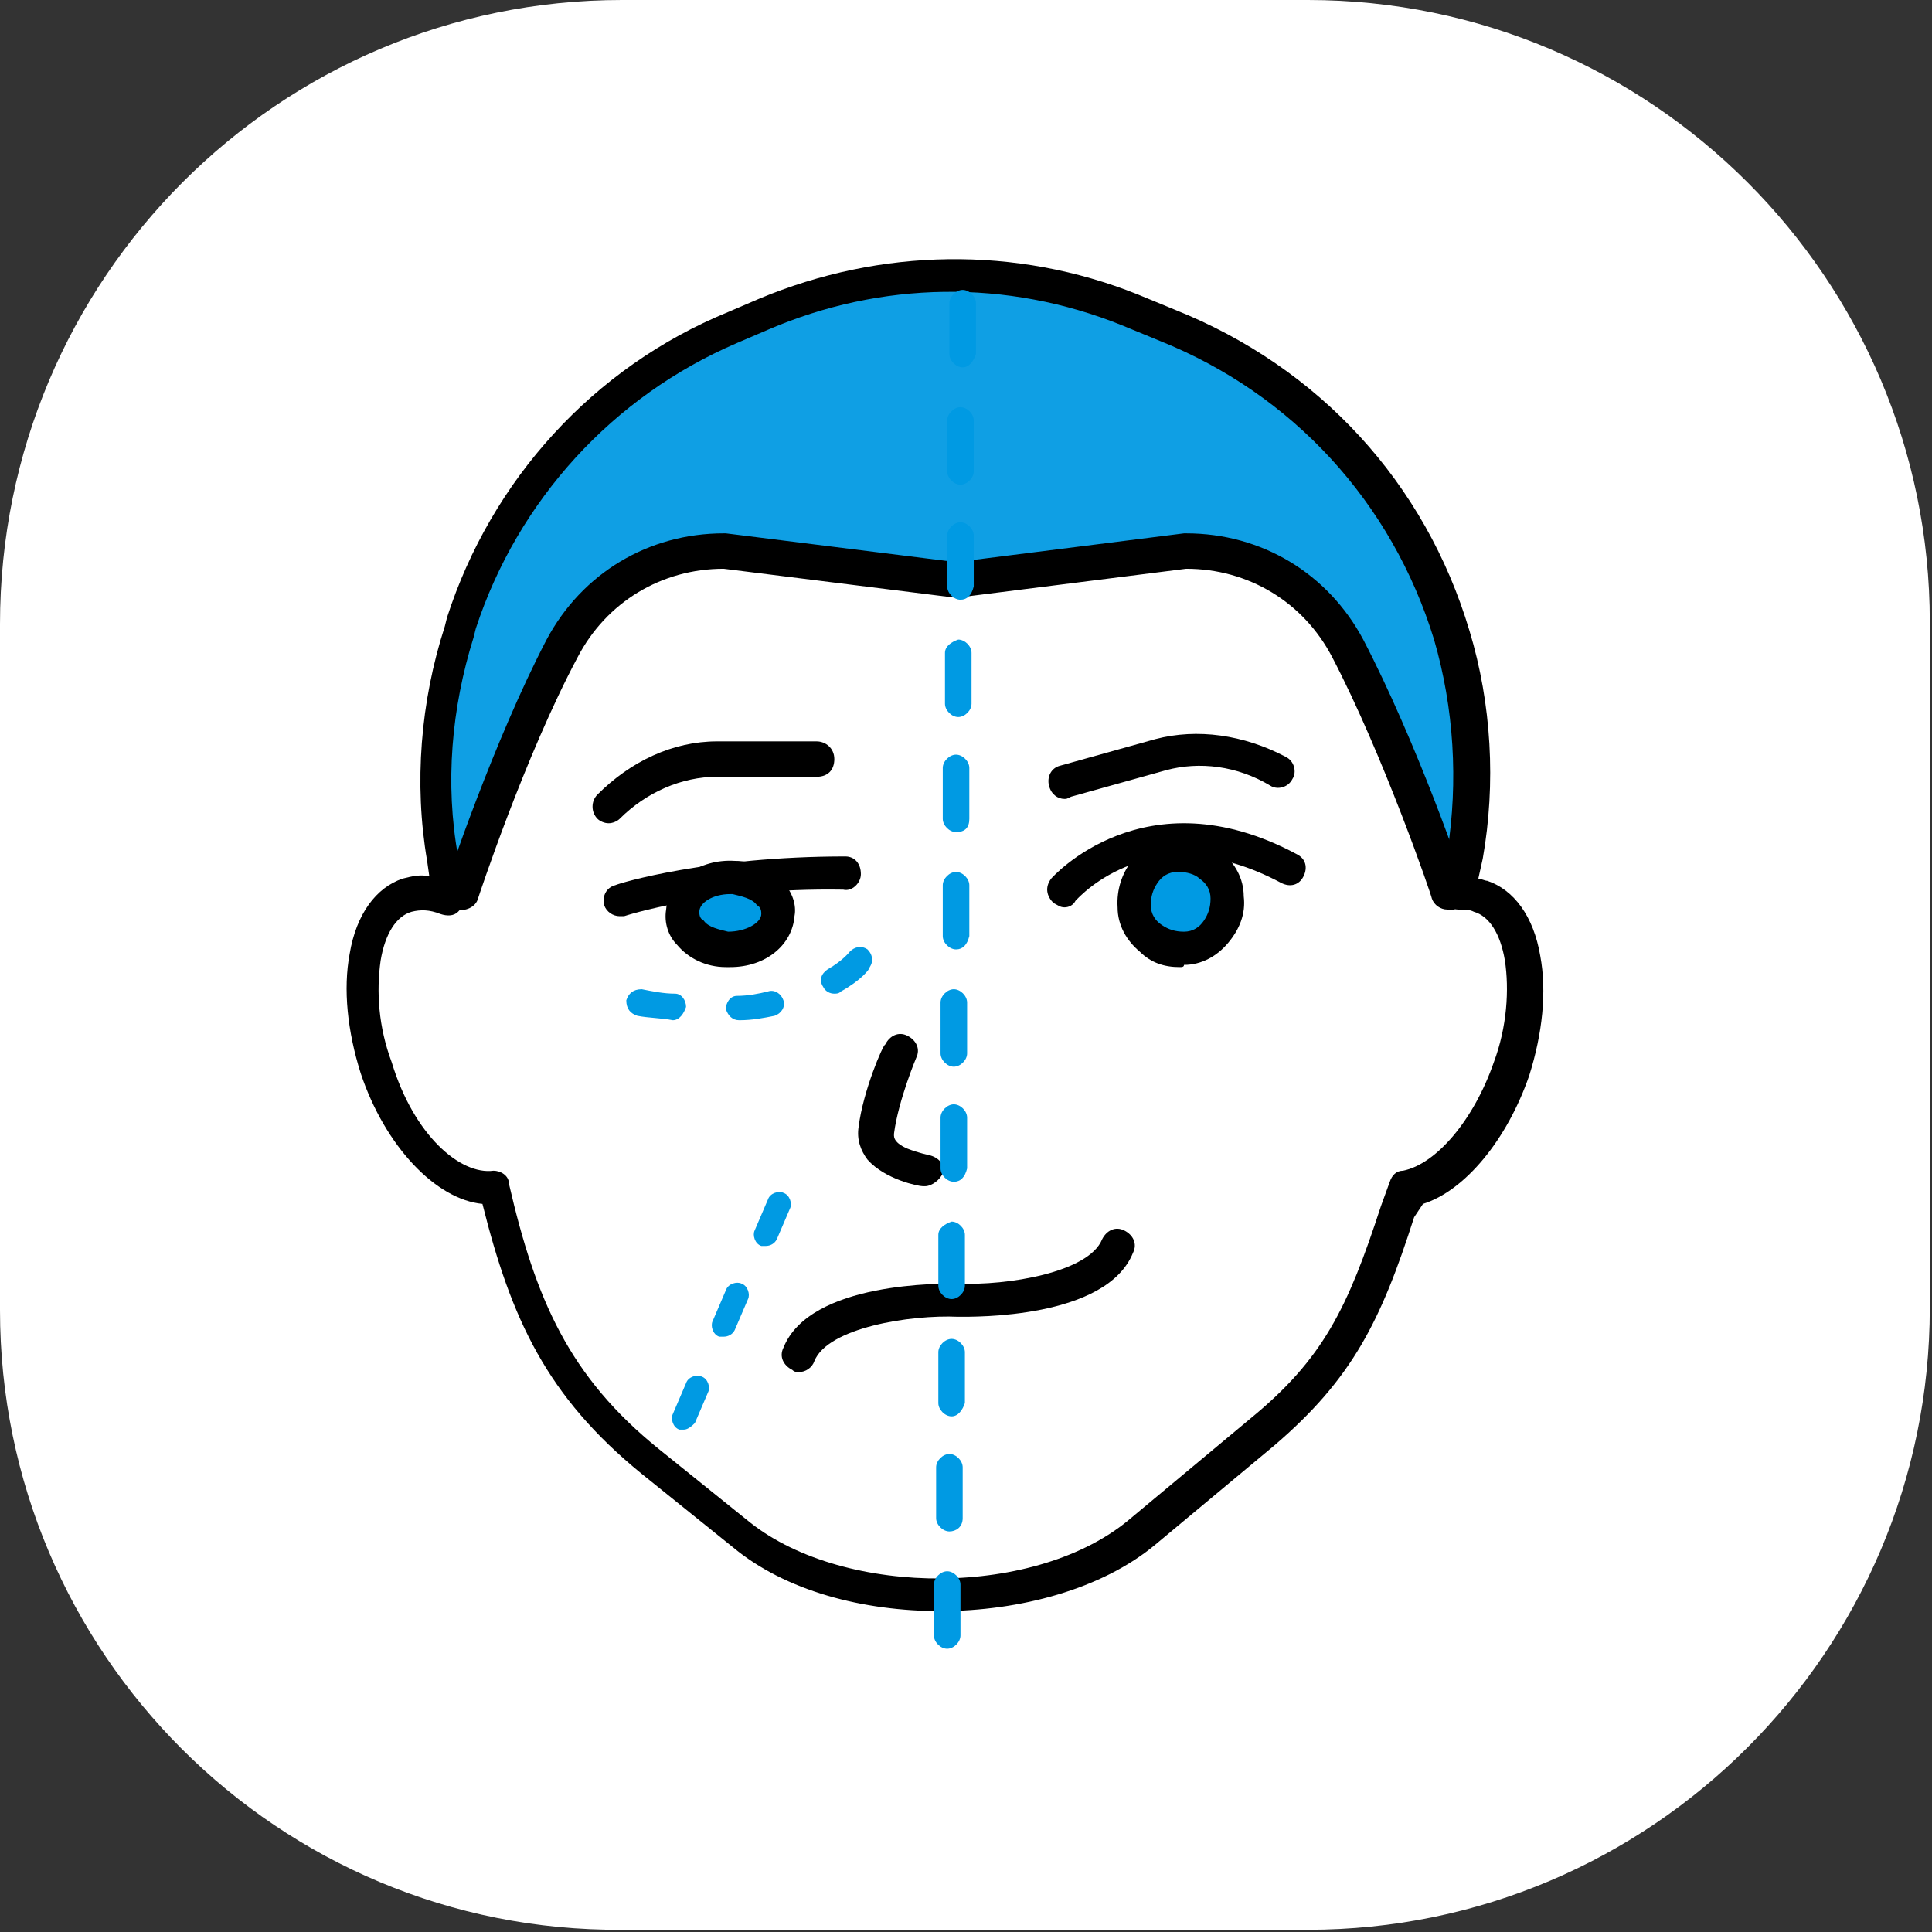 <?xml version="1.0" encoding="utf-8"?>
<!-- Generator: Adobe Illustrator 25.2.1, SVG Export Plug-In . SVG Version: 6.00 Build 0)  -->
<svg version="1.1" id="Capa_1" xmlns="http://www.w3.org/2000/svg" xmlns:xlink="http://www.w3.org/1999/xlink" x="0px" y="0px"
	 viewBox="0 0 87.3 87.3" style="enable-background:new 0 0 87.3 87.3;" xml:space="preserve">
<rect x="0" y="0" width="87.3" height="87.3" fill="#333333" stroke="none"/>
<style type="text/css">
	.st0{fill:#FFFFFF;}
	.st1{fill:#0F9FE4;}
	.st2{fill:#009AE3;}
</style>
<g>
	<g>
		<g>
			<path class="st0" d="M28.1,0h31c15.5,0,28.1,12.6,28.1,28.1v31c0,15.5-12.6,28.1-28.1,28.1h-31C12.6,87.3,0,74.7,0,59.2v-31
				C0,12.6,12.6,0,28.1,0z"/>
		</g>
	</g>
	<g>
		<g>
			<path class="st1" d="M66.2,38.6l-0.5,1.8c0,0-2.4-6.5-4.8-11.1c-1.4-2.7-4.2-4.4-7.3-4.4l-10.2,1.3l-0.2,0l-10.5-1.3
				c-3.1,0-5.9,1.7-7.3,4.4c-2.4,4.6-5.1,11.3-5.1,11.3L20,38.8c-0.6-3.4-0.3-6.9,0.8-10.2l0.1-0.4c1.9-6,6.4-10.9,12.2-13.4
				l1.4-0.6c2.9-1.2,6-1.8,9.1-1.7c2.5,0.1,5,0.6,7.4,1.5l1.7,0.7c3.1,1.2,5.8,3.1,8,5.5c2.2,2.4,3.9,5.3,4.8,8.5
				C66.6,31.9,66.8,35.3,66.2,38.6z"/>
		</g>
		<g>
			<path d="M36.1,62c-0.1,0-0.2,0-0.3-0.1c-0.4-0.2-0.6-0.6-0.4-1c1.2-3,7.2-2.9,7.9-2.9c2.2,0.1,5.9-0.5,6.5-2
				c0.2-0.4,0.6-0.6,1-0.4c0.4,0.2,0.6,0.6,0.4,1c-1.2,3-7.2,2.9-7.9,2.9c-2.2-0.1-5.9,0.5-6.5,2C36.7,61.8,36.4,62,36.1,62z"/>
		</g>
		<g>
			<path d="M42.5,72.8c-3.5,0-7-0.9-9.4-2.9l-4.1-3.3c-4.3-3.5-5.9-7-7.2-12.2c-2.1-0.2-4.4-2.6-5.5-5.9c-0.6-1.9-0.8-3.8-0.5-5.4
				c0.3-1.8,1.2-3,2.4-3.4c0.4-0.1,0.8-0.2,1.2-0.1l-0.1-0.7c-0.6-3.5-0.3-7.2,0.8-10.6l0.1-0.4c2-6.2,6.6-11.3,12.7-13.8l1.4-0.6
				c5.5-2.3,11.6-2.4,17.1-0.2l1.7,0.7c6.5,2.6,11.3,7.8,13.3,14.5c1,3.3,1.2,6.9,0.6,10.3l-0.2,0.9c0.1,0,0.3,0.1,0.4,0.1l0,0
				c1.2,0.4,2.1,1.6,2.4,3.4c0.3,1.6,0.1,3.5-0.5,5.4c-1,2.9-2.9,5.2-4.8,5.8L63.9,55c-1.5,4.7-2.8,7.3-6.3,10.3l-5.4,4.5
				C49.8,71.8,46.1,72.8,42.5,72.8z M22.3,52.9c0.3,0,0.7,0.2,0.7,0.6c1.2,5.2,2.7,8.7,6.8,12l4.1,3.3c4.3,3.4,13,3.4,17.2-0.2
				l5.4-4.5c3.3-2.7,4.4-5,5.9-9.6l0.4-1.1c0.1-0.3,0.3-0.5,0.6-0.5c1.5-0.3,3.2-2.3,4.1-4.9c0.6-1.6,0.7-3.3,0.5-4.6
				c-0.2-1.2-0.7-2-1.4-2.2c0,0,0,0,0,0c-0.2-0.1-0.4-0.1-0.7-0.1c-0.2,0-0.5-0.1-0.6-0.2c-0.2-0.2-0.2-0.4-0.2-0.6l0.3-1.8
				c0.5-3.2,0.3-6.5-0.6-9.6c-1.9-6.2-6.4-11.1-12.4-13.5l-1.7-0.7c-5.2-2.1-10.9-2-16,0.2l-1.4,0.6c-5.6,2.4-9.9,7.1-11.8,12.9
				l-0.1,0.4c-1,3.2-1.3,6.6-0.7,9.9l0.3,1.8c0,0.3-0.1,0.5-0.3,0.7c-0.2,0.2-0.5,0.2-0.8,0.1c-0.5-0.2-0.9-0.2-1.3-0.1
				c-0.7,0.2-1.2,1-1.4,2.2c-0.2,1.4-0.1,3,0.5,4.6C18.7,51.3,20.8,53.1,22.3,52.9C22.3,52.9,22.3,52.9,22.3,52.9z"/>
		</g>
		<g>
			<path d="M41.8,53.6c0,0-0.1,0-0.1,0c-0.2,0-1.7-0.3-2.5-1.2c-0.3-0.4-0.5-0.9-0.4-1.5c0.2-1.6,1.1-3.7,1.2-3.7
				c0.2-0.4,0.6-0.6,1-0.4c0.4,0.2,0.6,0.6,0.4,1c0,0-0.8,1.9-1,3.4c0,0.1-0.1,0.4,0.6,0.7c0.5,0.2,1,0.3,1,0.3
				c0.4,0.1,0.7,0.4,0.6,0.8C42.5,53.3,42.1,53.6,41.8,53.6z"/>
		</g>
		<g>
			<path d="M48.1,36.1c-0.3,0-0.6-0.2-0.7-0.6c-0.1-0.4,0.1-0.8,0.5-0.9l4.3-1.2c1.9-0.5,4-0.2,5.9,0.8c0.4,0.2,0.5,0.7,0.3,1
				c-0.2,0.4-0.7,0.5-1,0.3c-1.5-0.9-3.2-1.1-4.7-0.7l-4.3,1.2C48.2,36.1,48.2,36.1,48.1,36.1z"/>
		</g>
		<g>
			<path d="M27.5,37.2c-0.2,0-0.4-0.1-0.5-0.2c-0.3-0.3-0.3-0.8,0-1.1c1.5-1.5,3.4-2.4,5.4-2.4h4.5c0.4,0,0.8,0.3,0.8,0.8
				s-0.3,0.8-0.8,0.8h-4.5c-1.6,0-3.2,0.7-4.4,1.9C27.9,37.1,27.7,37.2,27.5,37.2z"/>
		</g>
		<g>
			<g>
				<path d="M48.1,41c-0.2,0-0.3-0.1-0.5-0.2c-0.3-0.3-0.4-0.7-0.1-1.1c0,0,4.2-4.8,11.1-1.1c0.4,0.2,0.5,0.6,0.3,1
					c-0.2,0.4-0.6,0.5-1,0.3c-5.8-3.1-9.1,0.6-9.3,0.8C48.5,40.9,48.3,41,48.1,41z"/>
			</g>
			<g>
				<circle class="st2" cx="53.3" cy="40.8" r="2.1"/>
				<path d="M53.3,43.7c-0.7,0-1.3-0.2-1.8-0.7c-0.6-0.5-1-1.2-1-2c-0.1-1.6,1-3,2.6-3.2c0.8-0.1,1.5,0.2,2.1,0.7c0.6,0.5,1,1.2,1,2
					c0.1,0.8-0.2,1.5-0.7,2.1c-0.5,0.6-1.2,1-2,1C53.5,43.7,53.4,43.7,53.3,43.7z M53.3,39.4c0,0-0.1,0-0.1,0
					c-0.4,0-0.7,0.2-0.9,0.5c-0.2,0.3-0.3,0.6-0.3,1c0,0.4,0.2,0.7,0.5,0.9c0.3,0.2,0.6,0.3,1,0.3c0.4,0,0.7-0.2,0.9-0.5
					c0.2-0.3,0.3-0.6,0.3-1l0,0c0-0.4-0.2-0.7-0.5-0.9C54,39.5,53.6,39.4,53.3,39.4z"/>
			</g>
		</g>
		<g>
			<g>
				<path d="M28,41.4c-0.3,0-0.6-0.2-0.7-0.5c-0.1-0.4,0.1-0.8,0.5-0.9c0.2-0.1,4.2-1.3,10.4-1.3c0.4,0,0.7,0.3,0.7,0.8
					c0,0.4-0.4,0.8-0.8,0.7c-6-0.1-9.9,1.2-9.9,1.2C28.2,41.4,28.1,41.4,28,41.4z"/>
			</g>
			<g>
				<ellipse class="st2" cx="33" cy="41.3" rx="2.1" ry="1.6"/>
				<path d="M33,43.7c-0.1,0-0.1,0-0.2,0c-0.9,0-1.7-0.4-2.2-1c-0.4-0.4-0.6-1-0.5-1.6c0.1-1.3,1.5-2.3,3.1-2.2c0.9,0,1.7,0.4,2.2,1
					c0.4,0.4,0.6,1,0.5,1.5C35.8,42.7,34.6,43.7,33,43.7z M33,40.4c-0.8,0-1.4,0.4-1.4,0.8c0,0.1,0,0.3,0.2,0.4
					c0.2,0.3,0.7,0.4,1.1,0.5c0.8,0,1.5-0.4,1.5-0.8l0,0c0-0.1,0-0.3-0.2-0.4c-0.2-0.3-0.7-0.4-1.1-0.5C33.1,40.4,33.1,40.4,33,40.4
					z"/>
			</g>
		</g>
		<g>
			<path d="M65.4,41.1c-0.3,0-0.6-0.2-0.7-0.5c0-0.1-2.2-6.5-4.5-10.9c-1.3-2.5-3.8-4-6.6-4L43.3,27c-0.1,0-0.1,0-0.2,0l-10.4-1.3
				c-2.8,0-5.3,1.5-6.6,4c-2.4,4.5-4.5,10.9-4.5,10.9c-0.1,0.4-0.6,0.6-1,0.5c-0.4-0.1-0.6-0.6-0.5-1c0.1-0.3,2.2-6.6,4.6-11.2
				c1.6-3,4.6-4.8,8-4.8c0,0,0.1,0,0.1,0l10.4,1.3l10.3-1.3c0,0,0.1,0,0.1,0c3.4,0,6.4,1.8,8,4.8c2.4,4.6,4.6,10.9,4.6,11.2
				c0.1,0.4-0.1,0.8-0.5,1C65.6,41.1,65.5,41.1,65.4,41.1z"/>
		</g>
		<g>
			<path class="st2" d="M42.8,74.5C42.8,74.5,42.8,74.5,42.8,74.5c-0.3,0-0.6-0.3-0.6-0.6l0-2.3c0-0.3,0.3-0.6,0.6-0.6
				c0.3,0,0.6,0.3,0.6,0.6l0,2.3C43.4,74.2,43.1,74.5,42.8,74.5z M42.9,69.2C42.9,69.2,42.9,69.2,42.9,69.2c-0.3,0-0.6-0.3-0.6-0.6
				l0-2.3c0-0.3,0.3-0.6,0.6-0.6c0.3,0,0.6,0.3,0.6,0.6l0,2.3C43.5,69,43.2,69.2,42.9,69.2z M43,64C43,64,42.9,64,43,64
				c-0.3,0-0.6-0.3-0.6-0.6l0-2.3c0-0.3,0.3-0.6,0.6-0.6c0,0,0,0,0,0c0.3,0,0.6,0.3,0.6,0.6l0,2.3C43.5,63.7,43.3,64,43,64z
				 M43,58.7C43,58.7,43,58.7,43,58.7c-0.3,0-0.6-0.3-0.6-0.6l0-2.3c0-0.3,0.3-0.5,0.6-0.6c0.3,0,0.6,0.3,0.6,0.6l0,2.3
				C43.6,58.4,43.3,58.7,43,58.7z M43.1,53.4C43.1,53.4,43.1,53.4,43.1,53.4c-0.3,0-0.6-0.3-0.6-0.6l0-2.3c0-0.3,0.3-0.6,0.6-0.6
				c0.3,0,0.6,0.3,0.6,0.6l0,2.3C43.6,53.2,43.4,53.4,43.1,53.4z M43.1,48.2C43.1,48.2,43.1,48.2,43.1,48.2c-0.3,0-0.6-0.3-0.6-0.6
				l0-2.3c0-0.3,0.3-0.6,0.6-0.6c0,0,0,0,0,0c0.3,0,0.6,0.3,0.6,0.6l0,2.3C43.7,47.9,43.4,48.2,43.1,48.2z M43.2,42.9
				C43.2,42.9,43.2,42.9,43.2,42.9c-0.3,0-0.6-0.3-0.6-0.6l0-2.3c0-0.3,0.3-0.6,0.6-0.6c0,0,0,0,0,0c0.3,0,0.6,0.3,0.6,0.6l0,2.3
				C43.7,42.7,43.5,42.9,43.2,42.9z M43.2,37.6C43.2,37.6,43.2,37.6,43.2,37.6c-0.3,0-0.6-0.3-0.6-0.6l0-2.3c0-0.3,0.3-0.6,0.6-0.6
				c0,0,0,0,0,0c0.3,0,0.6,0.3,0.6,0.6l0,2.3C43.8,37.4,43.6,37.6,43.2,37.6z M43.3,32.4C43.3,32.4,43.3,32.4,43.3,32.4
				c-0.3,0-0.6-0.3-0.6-0.6l0-2.3c0-0.3,0.3-0.5,0.6-0.6c0.3,0,0.6,0.3,0.6,0.6l0,2.3C43.9,32.1,43.6,32.4,43.3,32.4z M43.4,27.1
				C43.4,27.1,43.4,27.1,43.4,27.1c-0.3,0-0.6-0.3-0.6-0.6l0-2.3c0-0.3,0.3-0.6,0.6-0.6c0.3,0,0.6,0.3,0.6,0.6l0,2.3
				C43.9,26.9,43.7,27.1,43.4,27.1z M43.4,21.9C43.4,21.9,43.4,21.9,43.4,21.9c-0.3,0-0.6-0.3-0.6-0.6l0-2.3c0-0.3,0.3-0.6,0.6-0.6
				c0.3,0,0.6,0.3,0.6,0.6l0,2.3C44,21.6,43.7,21.9,43.4,21.9z M43.5,16.6C43.5,16.6,43.5,16.6,43.5,16.6c-0.3,0-0.6-0.3-0.6-0.6
				l0-2.3c0-0.3,0.3-0.6,0.6-0.6c0,0,0,0,0,0c0.3,0,0.6,0.3,0.6,0.6l0,2.3C44,16.3,43.8,16.6,43.5,16.6z"/>
		</g>
		<g>
			<path class="st2" d="M30.9,64.6c-0.1,0-0.2,0-0.2,0c-0.3-0.1-0.4-0.5-0.3-0.7l0.6-1.4c0.1-0.3,0.5-0.4,0.7-0.3
				c0.3,0.1,0.4,0.5,0.3,0.7l-0.6,1.4C31.3,64.4,31.1,64.6,30.9,64.6z M32.7,60.4c-0.1,0-0.2,0-0.2,0c-0.3-0.1-0.4-0.5-0.3-0.7
				l0.6-1.4c0.1-0.3,0.5-0.4,0.7-0.3c0.3,0.1,0.4,0.5,0.3,0.7l-0.6,1.4C33.1,60.3,32.9,60.4,32.7,60.4z M34.6,56.3
				c-0.1,0-0.2,0-0.2,0c-0.3-0.1-0.4-0.5-0.3-0.7l0.6-1.4c0.1-0.3,0.5-0.4,0.7-0.3c0.3,0.1,0.4,0.5,0.3,0.7L35.1,56
				C35,56.2,34.8,56.3,34.6,56.3z"/>
		</g>
		<g>
			<path class="st2" d="M33.4,46.1c-0.3,0-0.5-0.2-0.6-0.5c0-0.3,0.2-0.6,0.5-0.6c0.5,0,1-0.1,1.4-0.2c0.3-0.1,0.6,0.1,0.7,0.4
				c0.1,0.3-0.1,0.6-0.4,0.7C34.5,46,34,46.1,33.4,46.1C33.4,46.1,33.4,46.1,33.4,46.1z M30.4,46.1C30.4,46.1,30.4,46.1,30.4,46.1
				c-0.5-0.1-1.1-0.1-1.6-0.2c-0.3-0.1-0.5-0.3-0.5-0.7c0.1-0.3,0.3-0.5,0.7-0.5c0.5,0.1,1,0.2,1.5,0.2c0.3,0,0.5,0.3,0.5,0.6
				C30.9,45.8,30.7,46.1,30.4,46.1z M37.7,44.9c-0.2,0-0.4-0.1-0.5-0.3c-0.2-0.3-0.1-0.6,0.2-0.8c0.7-0.4,1-0.8,1-0.8
				c0.2-0.2,0.5-0.3,0.8-0.1c0.2,0.2,0.3,0.5,0.1,0.8c0,0.1-0.4,0.6-1.3,1.1C37.9,44.9,37.8,44.9,37.7,44.9z"/>
		</g>
	</g>
</g>
</svg>

